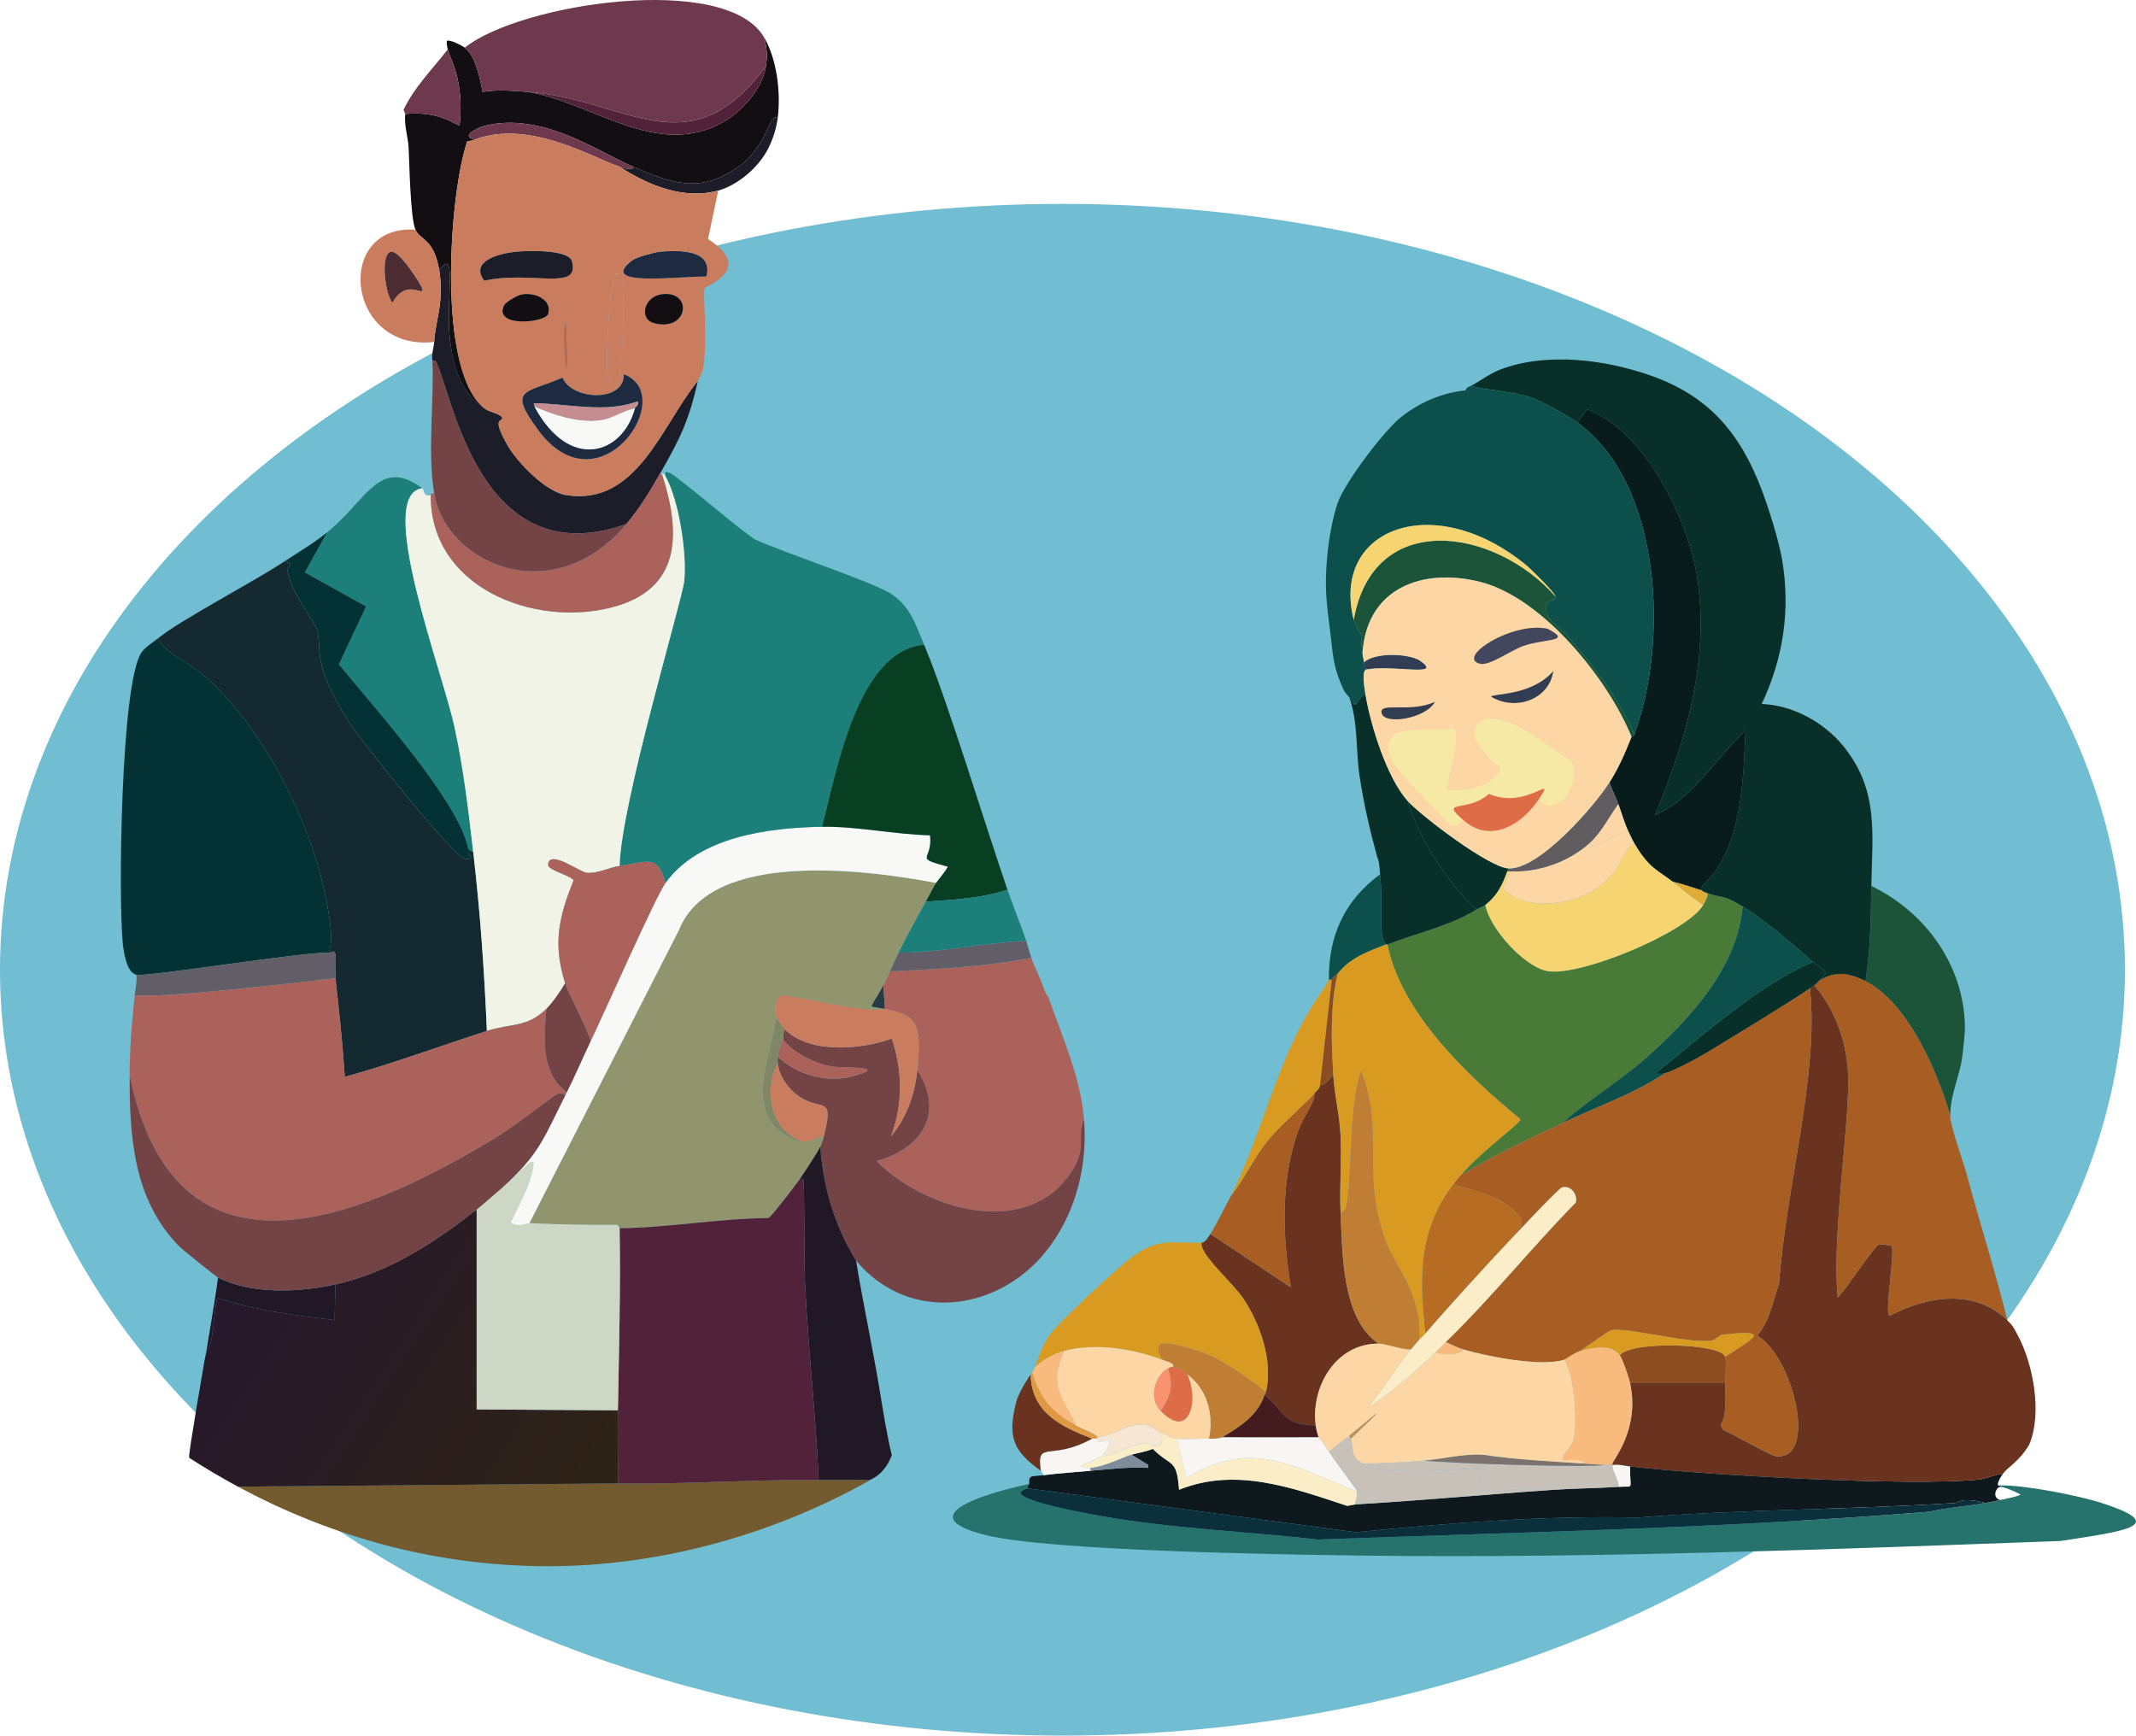 <?xml version="1.0" encoding="UTF-8"?>
<svg id="Layer_1" data-name="Layer 1" xmlns="http://www.w3.org/2000/svg" xmlns:xlink="http://www.w3.org/1999/xlink" viewBox="0 0 861.4 699.98">
  <defs>
    <style>
      .cls-1 {
        fill: #bc8e5e;
      }

      .cls-1, .cls-2, .cls-3, .cls-4, .cls-5, .cls-6, .cls-7, .cls-8, .cls-9, .cls-10, .cls-11, .cls-12, .cls-13, .cls-14, .cls-15, .cls-16, .cls-17, .cls-18, .cls-19, .cls-20, .cls-21, .cls-22, .cls-23, .cls-24, .cls-25, .cls-26, .cls-27, .cls-28, .cls-29, .cls-30, .cls-31, .cls-32, .cls-33, .cls-34, .cls-35, .cls-36, .cls-37, .cls-38, .cls-39, .cls-40, .cls-41, .cls-42, .cls-43, .cls-44, .cls-45, .cls-46, .cls-47, .cls-48, .cls-49, .cls-50, .cls-51, .cls-52, .cls-53, .cls-54, .cls-55, .cls-56, .cls-57, .cls-58, .cls-59 {
        stroke-width: 0px;
      }

      .cls-2 {
        fill: #f8f8f6;
      }

      .cls-3 {
        fill: #735a2f;
      }

      .cls-4 {
        fill: #211826;
      }

      .cls-5 {
        fill: #0d4f4b;
      }

      .cls-6 {
        fill: #ced7c5;
      }

      .cls-7 {
        fill: #303d52;
      }

      .cls-8 {
        fill: #7e8c9c;
      }

      .cls-9 {
        fill: url(#linear-gradient);
      }

      .cls-10 {
        fill: #ca7c5e;
      }

      .cls-11 {
        fill: #6e394d;
      }

      .cls-12 {
        fill: #0e181d;
      }

      .cls-13 {
        fill: #de6c47;
      }

      .cls-14 {
        fill: #043234;
      }

      .cls-15 {
        fill: #283b43;
      }

      .cls-16 {
        fill: #120e11;
      }

      .cls-17 {
        fill: #c8c1ba;
      }

      .cls-18 {
        fill: #1d2a3f;
      }

      .cls-19 {
        fill: #26726c;
      }

      .cls-20 {
        fill: #f6d472;
      }

      .cls-21 {
        fill: #1d7f7a;
      }

      .cls-22 {
        fill: #734346;
      }

      .cls-23 {
        fill: #152931;
      }

      .cls-24 {
        fill: #ddad38;
      }

      .cls-25 {
        fill: #90956d;
      }

      .cls-26 {
        fill: #4c2c33;
      }

      .cls-27 {
        fill: #52223a;
      }

      .cls-28 {
        fill: #c68d90;
      }

      .cls-29 {
        fill: #fcd6a5;
      }

      .cls-30 {
        fill: #f6e7d4;
      }

      .cls-31 {
        fill: #1c1d28;
      }

      .cls-32 {
        fill: #7d726e;
      }

      .cls-33 {
        fill: #615c5f;
      }

      .cls-34 {
        fill: #f9926f;
      }

      .cls-35 {
        fill: #bf7e34;
      }

      .cls-36 {
        fill: #818664;
      }

      .cls-37 {
        fill: #6a331f;
      }

      .cls-38 {
        fill: #f0f3e6;
      }

      .cls-39 {
        fill: #8e4d21;
      }

      .cls-40 {
        fill: #f8f5f2;
      }

      .cls-41 {
        fill: #a85d23;
      }

      .cls-42 {
        fill: #d89a21;
      }

      .cls-43 {
        fill: #e09842;
      }

      .cls-44 {
        fill: #497a38;
      }

      .cls-45 {
        fill: #b76c23;
      }

      .cls-46 {
        fill: #441c20;
      }

      .cls-47 {
        fill: #615e68;
      }

      .cls-48 {
        fill: #ab625b;
      }

      .cls-49 {
        fill: #0b2f3b;
      }

      .cls-50 {
        fill: #b8694c;
      }

      .cls-51 {
        fill: #081d1b;
      }

      .cls-52 {
        fill: #43475d;
      }

      .cls-53 {
        fill: #f6e9a5;
      }

      .cls-54 {
        fill: #71bdd1;
      }

      .cls-55 {
        fill: #faedc7;
      }

      .cls-56 {
        fill: #083e22;
      }

      .cls-57 {
        fill: #1c543a;
      }

      .cls-58 {
        fill: #083028;
      }

      .cls-59 {
        fill: #f9ba7d;
      }
    </style>
    <linearGradient id="linear-gradient" x1="102.27" y1="516.9" x2="233.64" y2="603.09" gradientUnits="userSpaceOnUse">
      <stop offset="0" stop-color="#27182b"/>
      <stop offset="1" stop-color="#2e2317"/>
    </linearGradient>
  </defs>
  <ellipse class="cls-54" cx="428.47" cy="391.11" rx="428.47" ry="308.88"/>
  <g>
    <path class="cls-19" d="m806.55,599.09v.59c1.48-.21,8.35,2.81,8.25,3.24-2.67,1-5.49,1.43-8.25,2.06-1.92.44-3.95.82-5.9,1.18-7.52,1.39-15.24,1.81-22.7,3.54-82,6.69-164.27,8.22-246.47,11.2-28.98-3.25-58.51-4.38-87.27-9.43-10.47-1.84-42.13-7.84-29.78-11.2-.27-.85.45-1.12.59-1.77-14.55,3.07-49.89,12.62-17.39,20.64,25.99,6.41,120.74,7.88,152.72,8.25,93.58,1.1,187.17-2.47,280.67-5.9,24.05-3.77,45.3-6.04,16.51-15.33-9.32-3.01-31.08-7.3-40.98-7.08Z"/>
    <path class="cls-12" d="m456.31,586.7l6.78,4.13v1.18c-7.83-.43-15.52.48-23.29,1.18-5.17.47-14.61,1.14-18.87,1.77-1.28.19-4.62.33-5.01.59-1.4.93-.66,1.89-.88,2.95-.14.65-.86.92-.59,1.77q66.19,8.84,132.37,17.69c37.88-3.75,75.69-6.76,113.8-5.9,42.57-3.43,85.36-3.15,127.95-5.9.64-.04,2.62-2.52,12.09,0,1.94-.36,3.97-.74,5.9-1.18-3.37-1.06-1.59-5.09,0-5.31v-.59c-2.04.64-.05-3.03,1.18-4.72-3.11.27-6.72,2.06-9.73,2.36-27.56,2.74-109.84-1.66-140.63-5.31-.17,9.94,2.03,7.79-4.72,8.25-8.6.59-17.31.59-25.94,1.18-26.74,1.82-53.43,4.33-80.19,5.9l-3.24.59c-22.25-7.33-44.89-15.72-67.81-6.49-.99-12.88-3.03-8.99-10.61-16.51-2.71,1.2-5.73,1.55-8.55,2.36Z"/>
    <path class="cls-49" d="m800.66,606.16c-9.47-2.52-11.44-.04-12.09,0-42.59,2.75-85.38,2.47-127.95,5.9-38.11-.86-75.92,2.14-113.8,5.9q-66.19-8.84-132.37-17.69c-12.35,3.36,19.3,9.36,29.78,11.2,28.75,5.05,58.28,6.18,87.27,9.43,82.19-2.99,164.47-4.52,246.47-11.2,7.46-1.72,15.18-2.15,22.7-3.54Z"/>
    <g>
      <g>
        <path class="cls-55" d="m609.03,500.03c-8.43,8.85-26.47,28.66-34.2,37.74-.9,1.05-1.91,1.83-2.36,2.36-1.15,1.37-2.42,2.77-3.54,4.13-6.06,7.37-11.21,16.21-17.39,23.59,9.95-6.5,18.78-14.3,27.42-22.41,1.38-1.3,2.74-2.78,4.13-4.13,18.43-17.86,34.51-38.01,52.48-56.31.77-3.43-2.13-7.08-5.6-6.19-1.44.37-18.37,18.53-20.93,21.23Z"/>
        <g>
          <path class="cls-55" d="m468.1,577.86c2.77,8.86-6.16,4.06-6.78,4.13-4.99.58-11.56,4.8-16.8,5.31l-8.84,3.83c1.36.97,2.55.94,4.13.88,4.98-.17,13.67-4.5,16.51-5.31,2.82-.81,5.84-1.16,8.55-2.36,7.59,7.52,9.63,3.63,10.61,16.51,22.92-9.24,45.56-.84,67.81,6.49l3.24-.59c.21-2.32,1.05-2.69.59-5.31-25.37-10.03-42.72-21.54-68.69-5.31l-3.83-15.92c-2.99-.4-3.74-1.43-6.49-2.36Z"/>
          <g>
            <path class="cls-40" d="m440.39,580.22c-16.71,9.3-22.56.15-20.64,12.97.09.06,1,1.38,1.18,1.77,4.26-.63,13.7-1.3,18.87-1.77v-1.18c-1.58.05-2.77.09-4.13-.88l8.84-3.83c6.1-9.38,1.25-5.51-1.47-5.9-.48-.07.01-1.19-.88-1.18-.59,0-1.18,0-1.77,0Z"/>
            <path class="cls-8" d="m439.8,592.01v1.18c7.77-.7,15.46-1.61,23.29-1.18v-1.18q-3.39-2.06-6.78-4.13c-2.84.81-11.53,5.14-16.51,5.31Z"/>
            <path class="cls-30" d="m442.75,579.63c-.44.05-.65.08-.59.59.9-.01.41,1.11.88,1.18,2.72.39,7.58-3.48,1.47,5.9,5.24-.5,11.82-4.73,16.8-5.31.62-.07,9.55,4.74,6.78-4.13-.51-.17-4.06-2.71-5.01-2.95-7.95-1.96-12.32,3.78-20.34,4.72Z"/>
          </g>
          <g>
            <path class="cls-17" d="m549.47,590.24c.08.05-.24.98.29,1.18,6.48,2.46,37.12,1.63,46.58.59,2.72,3.17-2.59,6.87,2.95,9.43,2.67,1.24,23.23-3.42,27.42-.59,8.63-.59,17.34-.59,25.94-1.18.36-3.01-2.51-6.11-2.36-8.84.01-.19-.04-.41,0-.59-1.09.88-1.94.43-2.95.59-6.88,1.11-60.53-.49-73.11-1.77-8.23.73-16.5,1.16-24.76,1.18Z"/>
            <path class="cls-40" d="m650.3,590.83c-.16,2.74,2.72,5.83,2.36,8.84,6.75-.47,4.55,1.69,4.72-8.25-2.34-.28-4.63-1.01-7.08-.59Z"/>
            <path class="cls-17" d="m535.91,585.52c1.71,2.87,11.01,14.81,11.2,15.92.46,2.62-.38,2.99-.59,5.31,26.76-1.57,53.45-4.08,80.19-5.9-4.19-2.83-24.75,1.82-27.42.59-5.54-2.57-.23-6.26-2.95-9.43-9.46,1.04-40.1,1.87-46.58-.59-.53-.2-.21-1.13-.29-1.18-5.26-3.07-3.04-5.35-4.72-10.02-.18-.51-.55-.7-.59-1.18-2.65,2.21-5.68,4.15-8.25,6.49Z"/>
            <path class="cls-32" d="m574.24,589.06c12.59,1.28,66.24,2.88,73.11,1.77-2.95-.15-5.9-.39-8.84-.59-13.48-.91-27.01-1.51-40.39-3.54-8.09-.44-15.9,1.65-23.88,2.36Z"/>
          </g>
          <path class="cls-40" d="m492.87,579.63c-.27,0-.76.63-5.31.59-3.87-.03-10.23.37-12.97,0l3.83,15.92c25.97-16.24,43.32-4.72,68.69,5.31-.19-1.11-9.49-13.05-11.2-15.92-2.89-4.85-4-5.56-4.13-5.9-12.97-.03-25.94.04-38.92,0Z"/>
        </g>
      </g>
      <g>
        <path class="cls-37" d="m729.9,398.61c3.82,34.41-9.96,81.71-12.38,118.81-2.51,7.19-3.76,15.25-8.84,21.23,14.82,8.93,24.53,50.82,7.37,48.64-2.01-.25-17.13-8.93-21.23-10.61l-.88-2.06c2.57-4.02,1.83-11.41,1.77-16.8h-38.33c4,18.5-6.75,30.75-7.08,32.43-.04.18.01.4,0,.59,2.45-.42,4.73.31,7.08.59,30.78,3.65,113.07,8.05,140.63,5.31,3.01-.3,6.62-2.09,9.73-2.36,1.94-2.68,6.66-4.98,10.61-11.79,5.3-12.39,1.65-32.54-4.72-44.22-1.5-2.75-1.72-3.56-4.13-5.9-13.38-12.96-32.48-9.66-47.47-1.77-2.3-.84,2.64-27.46.59-28.3-.22-.09-4.49-.64-4.72-.59-1.88.42-13.95,18.94-16.8,21.52-2.51-26.32,5.37-72.9,4.13-91.39-.85-12.57-5.26-24.91-13.56-34.49-.08.07-.23-.04-1.77,1.18Z"/>
        <path class="cls-41" d="m733.44,395.66c-.6.64-1.1,1.2-1.77,1.77,8.3,9.58,12.72,21.92,13.56,34.49,1.24,18.49-6.64,65.07-4.13,91.39,2.85-2.58,14.92-21.1,16.8-21.52.23-.05,4.5.5,4.72.59,2.06.84-2.89,27.46-.59,28.3,14.98-7.89,34.08-11.19,47.47,1.77-4.69-19.25-10.79-38.05-15.92-57.19-2.16-8.06-5.4-15.95-7.08-24.17v-1.18c-5.06-17.51-17-45.55-34.2-54.25-6.67-3.37-12.51-4.3-18.87,0Z"/>
        <path class="cls-57" d="m752.31,395.66c17.2,8.7,29.14,36.74,34.2,54.25-.17-7.67,3.68-15.83,4.72-23,.44-3.03,1.23-10.37,1.18-12.97-.42-24.08-15.26-45.28-36.56-56.02-.4-.2-.74-.5-1.18-.59-.21,12.79-.32,25.7-2.36,38.33Z"/>
        <g>
          <path class="cls-44" d="m688.63,360.28c.03,1.63-.96,3.37-1.77,4.72-6.69,11.2-50.9,29.53-63.39,26.53-9.15-2.19-22.59-16.91-24.47-26.53-.22.17-3,1.44-3.54,1.77-11.02,6.82-24.01,9.47-35.97,14.15,5.79,27.92,32.25,52.88,53.66,70.46.24,1.64-14.99,12.11-24.17,22.7,13.18-8.19,27.27-14.56,41.27-21.23,10.19-9.24,22.74-16.61,33.31-25.94,17.74-15.66,37.23-36.81,39.21-61.32-8.62-5.1-7.19-3.04-14.15-5.31Z"/>
          <g>
            <path class="cls-5" d="m630.25,452.86c13.77-6.56,28.5-11.63,41.27-20.05-2.01.3-2.73,1-3.54-.29,18.39-14.68,41.94-35.81,63.09-44.52-6.51-6.12-21.05-18.11-28.3-22.41-1.98,24.52-21.47,45.66-39.21,61.32-10.57,9.33-23.13,16.7-33.31,25.94Z"/>
            <path class="cls-58" d="m671.53,432.81c2.12-.31,10.09-4.5,12.68-5.9,5.26-2.83,42.35-25.66,45.7-28.3,1.54-1.21,1.69-1.11,1.77-1.18.67-.57,1.17-1.13,1.77-1.77.52-.56,2.95-3,2.95-3.24-2.34-2.96-5.06-4.19-5.31-4.42-21.15,8.71-44.7,29.84-63.09,44.52.81,1.29,1.53.59,3.54.29Z"/>
          </g>
        </g>
        <path class="cls-41" d="m671.53,432.81c-12.77,8.42-27.51,13.49-41.27,20.05-14,6.67-28.1,13.04-41.27,21.23-1,1.15-2.02,2.32-2.95,3.54,6.69,2.01,15.84,4.12,21.52,8.25,9.73,7.09,6.09,7.94,1.47,14.15,2.57-2.69,19.49-20.86,20.93-21.23,3.48-.89,6.37,2.76,5.6,6.19-17.97,18.3-34.04,38.45-52.48,56.31,2.25.91,4.77,2.28,7.08,2.95,9.91,2.88,31.3,7.09,40.68,4.13.43-.14,4.47-2.99,6.49-3.54,1.9-1.42,11.39-8.03,12.09-8.25,5.37-1.74,30.04,5.27,40.68,4.13,1.07-.01,3.89-2.33,4.13-2.36,20.74-2.47,13.22,1.3,1.47,8.84.69,2.39-.03,7.8,0,10.61.06,5.4.8,12.78-1.77,16.8l.88,2.06c4.1,1.69,19.22,10.36,21.23,10.61,17.16,2.17,7.45-39.71-7.37-48.64,5.08-5.97,6.33-14.03,8.84-21.23,2.42-37.1,16.2-84.4,12.38-118.81-3.35,2.64-40.44,25.47-45.7,28.3-2.59,1.39-10.56,5.59-12.68,5.9Z"/>
        <path class="cls-39" d="m653.25,546.61c1.05,1.37,3.63,8.89,4.13,11.2h38.33c-.03-2.81.69-8.23,0-10.61-1.57-5.45-38.1-6.49-42.45-.59Z"/>
        <path class="cls-42" d="m535.91,395.07l-2.36,4.13c-18.03,24.95-23.54,56.02-37.15,83.14,5.57-7.03,9.1-15.04,14.74-22.11,4.79-6.01,16.6-16.23,18.87-19.16.64-.83,2.48-2.09,2.36-3.54q2.36-21.23,4.72-42.45h-1.18Z"/>
        <path class="cls-37" d="m532.37,437.53c.12,1.45-1.71,2.7-2.36,3.54.76,2.61-4.52,9.53-6.49,15.04-7.18,20.07-6.35,42.37-2.95,63.09q-16.21-10.76-32.43-21.52c-.85,1.2-1.86,3.29-3.54,3.54-1.26,4.22,12.22,15.87,16.51,22.11,7.03,10.24,12.35,25.65,9.43,38.03-.12.51-.42.66-.59,1.18,8.89,7.66,6.91,11.8,20.64,12.38-2.04-15.66,8.14-33.1,25.35-33.02-14.83-9.87-14.6-36.56-15.33-53.07-.45-10.28.47-20.68,0-30.96-.37-8.1-2.49-16.37-2.95-24.47-1.57,1.56-2.89,4.39-5.31,4.13Z"/>
        <path class="cls-41" d="m496.41,482.34c-1.42,2.82-7.42,14.16-8.25,15.33q16.21,10.76,32.43,21.52c-3.4-20.72-4.23-43.02,2.95-63.09,1.97-5.51,7.25-12.43,6.49-15.04-2.27,2.94-14.07,13.16-18.87,19.16-5.64,7.07-9.17,15.08-14.74,22.11Z"/>
        <g>
          <g>
            <path class="cls-58" d="m593.11,155.68c8.09,1.97,16.5,2.02,24.47,4.72,4.1,1.39,14.82,7.29,18.57,10.02l3.83-5.31c23.41,8.52,40.98,44.68,44.52,68.1,4.97,32.9-4.53,65.43-17.1,95.52,15.69-6.91,24.59-23.06,36.56-34.2-.9,18.29-1.2,39.28-11.2,55.43-2.84,4.58-8.19,7.97-6.49,9.14.13.04.02.42,2.36,1.18,6.96,2.26,5.53.2,14.15,5.31,7.25,4.29,21.8,16.29,28.3,22.41.25.24,2.96,1.46,5.31,4.42,0,.24-2.43,2.69-2.95,3.24,6.36-4.3,12.2-3.37,18.87,0,2.04-12.63,2.15-25.54,2.36-38.33.35-21.09,3.13-38.56-11.2-56.31-7.82-9.68-20.55-16.68-33.02-17.1,8.73-18.41,11.64-38.01,8.25-58.08-1.32-7.8-5.36-20.69-8.25-28.3-8.58-22.62-21.09-37.69-44.52-45.99-18.67-6.61-42.6-9.66-61.32-2.36-3.76,1.47-9.86,5.81-11.5,6.49Z"/>
            <path class="cls-51" d="m636.15,170.42c34.44,25.11,36.6,89.11,23,125.59-.43,1.15-1.15,1.1-1.18,1.18-2.59,6.49-5.08,12.36-8.84,18.28.9,3.05,2.45,5.88,3.54,8.84,1.4,3.79,2.34,7.52,4.13,11.2.76,1.56,1.48,3.23,2.36,4.72,5.88,10.02,9.26,10.6,15.33,15.33,4.01.89,7.86,2.34,11.79,3.54-1.7-1.17,3.65-4.56,6.49-9.14,10-16.15,10.3-37.13,11.2-55.43-11.96,11.14-20.86,27.28-36.56,34.2,12.57-30.09,22.07-62.63,17.1-95.52-3.54-23.42-21.11-59.58-44.52-68.1l-3.83,5.31Z"/>
          </g>
          <path class="cls-5" d="m535.91,395.07h1.18c.46-1.3,2.26-2.23,2.36-2.36,5.14-6.55,12.19-8.91,19.46-11.79-3.29-2.9-1.06-16.03-2.36-28.3-14.38,10.61-20.77,24.71-20.64,42.45Z"/>
          <g>
            <path class="cls-5" d="m539.45,202.85c-2.01,5.68-3.53,14.59-4.13,20.64-1.28,13.1-.42,19.34,1.18,31.84.97,7.62,1.01,12.7,4.13,20.05,1.34,3.17,1.12,3.17,3.54,5.9,1.62,1.82,1.52,3.2,2.65,2.95.28-.06,1.34-3.19,3.83-4.13-1.7-10.28.06-9.47,0-10.02-.02-.18-.3.33-.59-2.95-.09-1.03-.48-2.34-.59-3.54-.24-2.62-.96-4.68,0-7.37-1.13-.38-3.33-5.37-3.54-6.19-9.33-37.22,32.74-52.69,69.87-21.82,1.83,1.52,11.21,10.78,11.5,12.38.39,2.17-2.9.86-3.54,3.24-1.61,6.02,5.13,8.72,8.25,12.38,10.54,12.36,20.51,24.79,27.12,39.8,13.6-36.48,11.45-100.49-23-125.59-3.75-2.73-14.47-8.63-18.57-10.02-7.97-2.7-16.38-2.74-24.47-4.72-1,.42-1.74.61-2.06,1.77-9.55.9-19.15,5.08-26.53,11.2-6.83,5.67-22.14,25.93-25.06,34.2Z"/>
            <path class="cls-58" d="m544.17,281.27c3.58,10.27,2.54,21.24,4.13,31.84,1.64,10.9,4.14,21.8,7.08,32.43,1.03,2.36.92,4.64,1.18,7.08,1.3,12.27-.93,25.4,2.36,28.3.17-.07.42.07.59,0,11.96-4.68,24.95-7.33,35.97-14.15-11.52-10.1-23.51-29.08-27.71-43.63-8.44-9.34-15.04-30.61-17.1-43.04-2.49.94-3.56,4.07-3.83,4.13-1.14.25-1.04-1.13-2.65-2.95Z"/>
            <path class="cls-57" d="m545.93,250.02c.2.82,2.4,5.81,3.54,6.19-.96,2.69-.24,4.75,0,7.37,1.62-26.43,24.19-34.74,47.47-28.89,25.03,6.28,51.56,39.11,61.03,62.5.03-.08.75-.02,1.18-1.18-6.62-15.01-16.58-27.44-27.12-39.8-3.12-3.66-9.87-6.36-8.25-12.38.64-2.38,3.92-1.08,3.54-3.24-24.71-27.98-73.6-35.24-81.37,9.43Z"/>
            <path class="cls-20" d="m545.93,250.02c7.77-44.67,56.66-37.41,81.37-9.43-.29-1.6-9.67-10.86-11.5-12.38-37.13-30.87-79.2-15.41-69.87,21.82Z"/>
            <path class="cls-58" d="m595.46,366.77c.53-.33,3.32-1.6,3.54-1.77,4.83-3.82,6.83-8,8.84-13.56.19-.51.55-.7.59-1.18-7.87-.25-35.51-21.4-40.68-27.12,4.2,14.55,16.19,33.53,27.71,43.63Z"/>
          </g>
        </g>
        <path class="cls-45" d="m574.83,537.76c7.73-9.08,25.77-28.88,34.2-37.74,4.61-6.21,8.26-7.06-1.47-14.15-5.68-4.14-14.83-6.24-21.52-8.25-14.12,18.6-13.82,37.79-11.2,60.14Z"/>
        <path class="cls-42" d="m637.33,544.84c5.19-1.42,12.33-2.9,15.92,1.77,4.36-5.9,40.89-4.86,42.45.59,11.74-7.54,19.27-11.31-1.47-8.84-.24.03-3.06,2.35-4.13,2.36-10.65,1.14-35.31-5.87-40.68-4.13-.7.23-10.18,6.83-12.09,8.25Z"/>
        <path class="cls-39" d="m537.09,395.07q-2.36,21.23-4.72,42.45c2.42.26,3.73-2.57,5.31-4.13-.77-13.68-1.31-27.23,1.77-40.68-.1.13-1.9,1.06-2.36,2.36Z"/>
        <g>
          <g>
            <path class="cls-24" d="m674.47,355.57c4.1,3.19,7.94,6.68,12.38,9.43.81-1.35,1.8-3.09,1.77-4.72-2.33-.76-2.23-1.14-2.36-1.18-3.93-1.19-7.78-2.64-11.79-3.54Z"/>
            <path class="cls-20" d="m609.03,351.44h-1.18c-2.01,5.56-4.01,9.74-8.84,13.56,1.88,9.63,15.32,24.34,24.47,26.53,12.48,2.99,56.7-15.33,63.39-26.53-4.44-2.76-8.28-6.24-12.38-9.43-6.07-4.73-9.45-5.31-15.33-15.33-3.96.77-5.13,10.55-13.86,17.1-10.2,7.66-30.04,10.78-39.21.88l2.95-6.78Z"/>
          </g>
          <path class="cls-33" d="m608.44,350.26c-.04.48-.4.67-.59,1.18h1.18c11.21.59,23.35-3.69,31.84-11.2,5-4.42,7.92-10.65,11.79-15.92-1.09-2.96-2.63-5.8-3.54-8.84-6.34,9.97-28.38,35.18-40.68,34.79Z"/>
          <g>
            <path class="cls-7" d="m550.06,267.12c.29,3.28.57,2.77.59,2.95,11.3-2.13,31.71,3.23,22.11-3.54-4.19-2.96-18.24-3.61-22.7.59Z"/>
            <path class="cls-29" d="m640.87,340.24c-8.49,7.51-20.63,11.79-31.84,11.2l-2.95,6.78c9.17,9.9,29.01,6.77,39.21-.88,8.73-6.55,9.89-16.33,13.86-17.1-.87-1.49-1.6-3.16-2.36-4.72-4.25-.65-14.07,7.97-15.92,4.72Z"/>
            <path class="cls-29" d="m640.87,340.24c1.85,3.25,11.67-5.36,15.92-4.72-1.78-3.68-2.73-7.42-4.13-11.2-3.87,5.27-6.79,11.5-11.79,15.92Z"/>
            <g>
              <path class="cls-29" d="m549.47,263.58c.11,1.19.5,2.51.59,3.54,4.46-4.2,18.51-3.55,22.7-.59,9.59,6.77-10.81,1.4-22.11,3.54.06.55-1.7-.26,0,10.02,2.06,12.43,8.66,33.71,17.1,43.04,5.17,5.72,32.82,26.88,40.68,27.12,12.3.39,34.34-24.82,40.68-34.79,3.76-5.92,6.25-11.79,8.84-18.28-9.47-23.39-36-56.22-61.03-62.5-23.28-5.85-45.84,2.46-47.47,28.89Z"/>
              <g>
                <path class="cls-53" d="m603.13,308.4c.06.08.96-.32,1.77.88v1.77c-4.94,6.7-13.31,8.14-21.23,7.37-.92-.88,5.79-21.22,2.65-24.76-9.21,2.62-32.07-4.62-25.06,13.27.78,2,22.71,25.88,24.47,26.24,1.36.28,3.44-1.43,4.42-2.36-10.02-8.68,1.49-2.78,10.32-10.61,15.23,6.57,27.23-8.79,20.34,1.77,2.53,5.02,7.7,2.75,10.61-.59,2.61-2.99,4.56-9.59,2.95-13.27-.84-1.93-19.84-14.29-23-15.63-4.17-1.77-12.92-4.98-15.92.29-3.22,5.66,4.61,12.02,7.67,15.63Z"/>
                <path class="cls-29" d="m611.38,292.48c3.15,1.34,22.15,13.7,23,15.63,1.61,3.67-.34,10.27-2.95,13.27,1.44,1.57-.66,10.76,5.01,8.84.94-.32,11.78-14.69,12.09-15.63,1.65-5.11.35-13.92-2.95-18.28-5.69-7.53-30.16-12.23-32.72-10.91-1.49.77-.29,5.66-1.47,7.08Z"/>
                <path class="cls-13" d="m590.16,330.8c11.2,9.71,23.83,1.63,30.66-8.84,6.89-10.55-5.11,4.8-20.34-1.77-8.83,7.83-20.34,1.93-10.32,10.61Z"/>
                <path class="cls-52" d="m624.06,253.56c-14.4-2.97-37.21,11.79-27.12,14.15,3.76.88,12.14-5.28,17.1-7.08,9.15-3.32,20.53-1.57,10.02-7.08Z"/>
                <path class="cls-7" d="m626.42,270.66c-8.87,10.18-24.76,8.97-25.06,10.32,9.56,5.82,23.29,1.4,25.06-10.32Z"/>
                <path class="cls-7" d="m578.66,283.04c-9.8,4.61-22.37-.04-21.52,4.42.99,5.18,18.06,2.31,21.52-4.42Z"/>
                <path class="cls-29" d="m603.13,308.4c-2.97,7.57-12.73,7.96-19.46,10.02,7.91.77,16.29-.67,21.23-7.37v-1.77c-.81-1.2-1.7-.81-1.77-.88Z"/>
              </g>
            </g>
          </g>
        </g>
        <g>
          <path class="cls-42" d="m558.91,380.92c-7.27,2.88-14.32,5.24-19.46,11.79-3.08,13.45-2.54,27-1.77,40.68.46,8.1,2.58,16.37,2.95,24.47.47,10.28-.45,20.68,0,30.96,1.35.38,2.2-1.86,2.36-2.65,2.23-11.3.85-39.72,5.9-54.25,9.94,25.15-.61,42.03,10.61,70.17,3.94,9.88,13.51,19.1,12.97,38.03.44-.53,1.46-1.31,2.36-2.36-2.62-22.35-2.92-41.54,11.2-60.14.93-1.22,1.95-2.38,2.95-3.54,9.19-10.59,24.41-21.06,24.17-22.7-21.41-17.58-47.87-42.55-53.66-70.46-.17.07-.42-.07-.59,0Z"/>
          <path class="cls-35" d="m540.63,488.82c.73,16.51.5,43.2,15.33,53.07,2.78.01,9.47,2.52,12.97,2.36,1.12-1.36,2.39-2.76,3.54-4.13.54-18.94-9.03-28.15-12.97-38.03-11.23-28.13-.67-45.02-10.61-70.17-5.05,14.53-3.67,42.95-5.9,54.25-.16.79-1.01,3.03-2.36,2.65Z"/>
        </g>
        <path class="cls-46" d="m492.87,579.63c12.97.04,25.94-.03,38.92,0-.51-1.3-1-3.34-1.18-4.72-13.73-.58-11.74-4.72-20.64-12.38-2.61,8.18-10.09,13-17.1,17.1Z"/>
        <g>
          <path class="cls-59" d="m637.33,544.84c-2.02.55-6.06,3.4-6.49,3.54,4.13,5.82,5.59,26.96,3.54,32.72-1.19,3.34-4.45,5.26-4.13,7.67.28.45,8.8-.78,8.25,1.47,2.95.2,5.89.44,8.84.59,1.01-.16,1.86.3,2.95-.59.32-1.68,11.07-13.93,7.08-32.43-.5-2.31-3.07-9.83-4.13-11.2-3.59-4.67-10.73-3.19-15.92-1.77Z"/>
          <path class="cls-29" d="m530.6,574.91c.18,1.38.67,3.42,1.18,4.72.13.33,1.24,1.04,4.13,5.9,2.57-2.34,5.6-4.28,8.25-6.49,14.51-12.08,14.36-11.91.59,1.18,1.68,4.68-.54,6.95,4.72,10.02,8.27-.02,16.53-.45,24.76-1.18,7.98-.71,15.79-2.8,23.88-2.36,13.38,2.03,26.91,2.63,40.39,3.54.55-2.25-7.98-1.02-8.25-1.47-.33-2.41,2.94-4.32,4.13-7.67,2.05-5.76.59-26.9-3.54-32.72-9.39,2.96-30.77-1.25-40.68-4.13-2.12,2.52-8.11,2.18-11.2,1.18-8.64,8.11-17.47,15.91-27.42,22.41,6.19-7.38,11.34-16.21,17.39-23.59-3.5.17-10.19-2.35-12.97-2.36-17.22-.08-27.39,17.36-25.35,33.02Z"/>
          <path class="cls-59" d="m578.95,545.43c3.09,1,9.09,1.34,11.2-1.18-2.3-.67-4.82-2.04-7.08-2.95-1.39,1.34-2.75,2.83-4.13,4.13Z"/>
          <path class="cls-1" d="m544.17,579.04c.04.48.4.67.59,1.18,13.77-13.09,13.92-13.26-.59-1.18Z"/>
        </g>
        <g>
          <path class="cls-37" d="m419.75,593.19c-1.92-12.82,3.92-3.68,20.64-12.97-12.66-4.93-24.48-10.59-24.76-25.94-.27.59-4.66,6.57-5.9,11.5-3.52,14.01-.96,19.52,10.02,27.42Z"/>
          <g>
            <path class="cls-42" d="m456.31,507.1c-3.54,2.55-29.87,26.24-33.61,32.14-3.17,4.97-4.98,11.44-5.31,12.09,3.4-3.07,7.33-5.29,11.79-6.49,12.47-3.34,27.52-.94,39.51,3.54-4.46-8.39.58-7.61,12.68-4.13,10.85,3.12,20.32,10.42,29.19,17.1,2.91-12.38-2.4-27.8-9.43-38.03-4.29-6.25-17.77-17.89-16.51-22.11-13.24.26-17.15-2.14-28.3,5.9Z"/>
            <path class="cls-35" d="m468.69,548.38c2.35.88,5.51,1.67,4.13,2.95,3.35-.06,3.53,1.27,5.9,2.95,8.11,5.77,10.89,16.38,8.84,25.94,4.55.04,5.04-.59,5.31-.59,7.01-4.1,14.49-8.92,17.1-17.1.17-.52.47-.67.59-1.18-8.87-6.68-18.34-13.98-29.19-17.1-12.1-3.48-17.14-4.26-12.68,4.13Z"/>
          </g>
          <g>
            <path class="cls-59" d="m417.39,551.33c-.41.82-.78,1.51-1.18,2.36,3.51,10.76,7.94,15.96,17.69,21.23-5.62-12.25-11.2-15.71-4.72-30.07-4.46,1.19-8.39,3.42-11.79,6.49Z"/>
            <path class="cls-43" d="m415.63,554.27c.29,15.36,12.1,21.02,24.76,25.94.59,0,1.18,0,1.77,0-.06-.51.15-.54.59-.59-1.33-1.67-5.37-2.84-8.84-4.72-9.74-5.27-14.18-10.46-17.69-21.23-.02.04-.21-.24-.59.59Z"/>
            <path class="cls-29" d="m429.19,544.84c-6.48,14.36-.9,17.82,4.72,30.07,3.47,1.88,7.52,3.05,8.84,4.72,8.02-.94,12.4-6.68,20.34-4.72.95.23,4.51,2.78,5.01,2.95,2.74.93,3.49,1.95,6.49,2.36,2.74.37,9.1-.03,12.97,0,2.05-9.57-.73-20.18-8.84-25.94,4.83,9.33,1.47,27.17-10.61,14.74-5.89-6.06-1.02-15.53,2.95-17.1.69-.27.73-.57,1.77-.59,1.38-1.28-1.78-2.07-4.13-2.95-11.98-4.48-27.03-6.88-39.51-3.54Z"/>
            <g>
              <path class="cls-13" d="m472.82,551.33c-1.04.02-1.08.32-1.77.59,2.18,7.35,1.12,10.83-2.95,17.1,12.08,12.43,15.44-5.41,10.61-14.74-2.36-1.68-2.54-3.01-5.9-2.95Z"/>
              <path class="cls-34" d="m468.1,569.01c4.07-6.26,5.13-9.75,2.95-17.1-3.97,1.57-8.84,11.04-2.95,17.1Z"/>
            </g>
          </g>
        </g>
      </g>
    </g>
  </g>
  <g>
    <path class="cls-3" d="m330.14,596.91c-26.92-.25-54.01,1.78-80.96,1.37-77.75.66-80.19.69-153.2,1.31,38.3,20.63,80.6,32.08,125.07,32.08s90.34-12.44,129.9-34.75c-.07,0-.15-.01-.23-.01-5.25-.19-14.2.06-20.58,0Z"/>
    <path class="cls-15" d="m356.21,406.86c.22.05.47-.05.69,0l-.69-9.61c-1.32,2.87-3.48,5.66-4.8,8.58.32.45,3.87.79,4.8,1.03Z"/>
    <path class="cls-48" d="m356.21,397.26l.69,9.61c11.24,2.76,15.29,3.58,13.04,24.7,10.85,16.9,2.54,31.36-16.47,36.71,18.52,18.81,58.14,31.11,76.84,6.86,9.1-11.81,3.51-16.63,6.86-23.67-1.35-16.84-8.91-33.56-14.41-49.4-.08-.22-.74-.31-2.06-4.12-1.39-3.99-3.44-7.73-4.8-11.66-18.69,3.66-37.93,4.54-56.95,5.49-.91,1.89-1.81,3.46-2.74,5.49Z"/>
    <path class="cls-22" d="m430.3,475.13c-18.7,24.25-58.32,11.95-76.84-6.86,19.01-5.35,27.31-19.81,16.47-36.71-1.06,9.9-4.18,19.07-10.63,26.76,4.89-12.74,4.68-26.65.34-39.45-12.49,4.49-33.03,6.31-43.22-3.77-.64,1.23-.35,2.94-.69,4.12,4.51,5.69,13.3,9.94,20.24,10.98,3.7.55,24.44-.29,6.86,4.12-9.67,2.43-22.04-1.11-29.16-8.23-.04.89-.08,1.86,0,2.74.42,4.54,3.68,9.55,7.2,12.35,10.12,8.06,15.89-.75,11.32,17.15-.48,1.86-.63,2.34-1.37,4.12,1.08,16.32,5.77,32.05,14.41,45.97,21.81,26.07,59.01,20.4,78.21-5.83,10.76-14.69,15.17-33.13,13.72-51.11-3.35,7.04,2.24,11.86-6.86,23.67Z"/>
    <path class="cls-10" d="m356.21,406.86c-5.88,2.04-38.83-6.05-40.82-5.49-3.08.86-3.15,6.46-2.4,8.92.09.28,2.85,4.23,3.43,4.8,10.19,10.08,30.74,8.27,43.22,3.77,4.34,12.8,4.54,26.71-.34,39.45,6.45-7.68,9.58-16.86,10.63-26.76,2.26-21.12-1.8-21.93-13.04-24.7-.22-.05-.47.05-.69,0Z"/>
    <path class="cls-10" d="m323.27,460.38c4.78.18,5.2-1.55,8.92-2.06,4.57-17.9-1.2-9.09-11.32-17.15-3.52-2.8-6.79-7.81-7.2-12.35-6.04,10.72-2.97,26.95,9.61,31.56Z"/>
    <path class="cls-48" d="m342.83,434.31c17.57-4.41-3.17-3.57-6.86-4.12-6.94-1.04-15.73-5.29-20.24-10.98-.68,2.37-1.94,4.2-2.06,6.86,7.11,7.12,19.49,10.66,29.16,8.23Z"/>
    <path class="cls-25" d="m273.88,374.96q-30.19,59.18-60.38,118.35c11.85.6,23.48.77,35.33.69.49,0,.94,1.37,1.03,1.37,19.97-.26,40.02-3.94,60.03-4.12,1.14-.39,11.17-13.6,12.69-15.78,1.76-2.52,7.42-11.09,8.23-13.04.74-1.77.9-2.25,1.37-4.12-3.72.5-4.14,2.24-8.92,2.06-5.65-.22-11.85-7.08-12.35-7.89-7.73-12.48.55-29.09,2.06-42.19-.75-2.46-.68-8.06,2.4-8.92,1.99-.56,34.94,7.53,40.82,5.49-.93-.24-4.49-.58-4.8-1.03,1.33-2.91,3.48-5.71,4.8-8.58.94-2.03,1.84-3.6,2.74-5.49,1.19-2.47,2.19-5.06,3.43-7.55,3.5-7.05,7.1-13.73,10.98-20.58,1.39-2.46,2.67-5.13,4.12-7.55-28.22-5.34-90.53-13.55-103.6,18.87Z"/>
    <path class="cls-2" d="m213.5,476.5c-.88,2.99-5.66,12.55-7.55,16.47,2.33,2.45,7.17.32,7.55.34q30.19-59.18,60.38-118.35c13.07-32.42,75.38-24.21,103.6-18.87.21-.35,3.12-3.66,4.8-6.52-14.32-4.01-6.06-2.1-7.2-12.69-14.37-.33-29.21-3.66-43.57-3.43-21.61.34-49.65,3.95-63.12,22.64-3.95,5.49-24.05,50.96-30.19,63.81-3.27,6.83-6.2,13.8-9.61,20.58-.23.46-.45.91-.69,1.37-8.59,16.99-10.35,23.79-26.07,37.73,11.84-9.87,15.89-17.37,11.66-3.09Z"/>
    <path class="cls-36" d="m310.93,452.49c.5.81,6.7,7.67,12.35,7.89-12.57-4.61-15.65-20.84-9.61-31.56-.08-.88-.04-1.86,0-2.74.12-2.66,1.37-4.49,2.06-6.86.34-1.18.04-2.89.69-4.12-.58-.57-3.34-4.52-3.43-4.8-1.51,13.11-9.79,29.72-2.06,42.19Z"/>
    <path class="cls-21" d="m275.93,234.31c-.78,7.69-25.53,89.73-26.07,114.92,11.48-1.68,15.28-4.79,18.52,6.86,13.47-18.69,41.51-22.3,63.12-22.64,5.68-21.75,14.24-71.17,41.17-73.41-3.38-8.05-5.55-15.52-13.38-20.58-7.36-4.76-43-16.45-54.89-21.95-6.61-4.15-31.23-25.57-34.3-26.76-1.79-.7-1.85-.92-1.72,1.37,5.46,9.72,8.67,31.13,7.55,42.19Z"/>
    <path class="cls-56" d="m331.51,333.45c14.35-.23,29.19,3.1,43.57,3.43,1.15,10.6-7.12,8.68,7.2,12.69-1.69,2.86-4.59,6.17-4.8,6.52-1.45,2.42-2.72,5.09-4.12,7.55,10.92-.73,22.53-1.32,32.93-4.8-9.2-26.65-24.17-76.35-33.62-98.8-26.93,2.24-35.48,51.66-41.17,73.41Z"/>
    <path class="cls-21" d="m362.38,384.22c16.61.05,34.25-3.92,51.46-4.8-2.38-6.89-5.18-13.72-7.55-20.58-10.41,3.48-22.01,4.08-32.93,4.8-3.88,6.85-7.47,13.54-10.98,20.58Z"/>
    <path class="cls-47" d="m358.95,391.77c19.02-.95,38.26-1.83,56.95-5.49-.77-2.23-1.29-4.63-2.06-6.86-17.21.89-34.84,4.85-51.46,4.8-1.24,2.49-2.24,5.07-3.43,7.55Z"/>
    <path class="cls-23" d="m81.43,271.7c22.61,19.26,41.37,54.71,48.37,83.36,1.76,7.22,5.46,23.47,2.74,29.16,1.61.02,1.6-1.29,2.74.34.36,2.78-.13,8.81,0,9.95,1.5,13.27,2.89,26.46,3.77,39.79,19.36-5.35,38.2-12.35,57.29-18.52-1.01-24.08-2.71-48.1-5.49-72.04l-2.06-1.37c.18,1.01-.42,1.83,1.37,3.09-.74.95-1.18,1.17-2.4,1.03-4.75-.53-42.48-48.09-47-55.23-15.6-24.64-10.54-28.73-13.04-37.73-4.03-7.34-9.83-14.39-11.66-22.64-.78-3.49,3.63-2.94-1.37-4.46-14.17,9.29-41.22,23.2-50.77,30.87-.22,4.22,13.14,10.69,17.5,14.41Z"/>
    <path class="cls-14" d="m132.54,384.22c2.71-5.69-.98-21.93-2.74-29.16-7-28.65-25.76-64.1-48.37-83.36-4.36-3.71-17.71-10.18-17.5-14.41-2.07,1.67-5.41,3.7-6.86,5.83-8.4,12.37-9.38,99.73-7.55,117.32.34,3.24,1.44,11.8,5.49,12.69,4.37.96,65.71-9.07,77.53-8.92Z"/>
    <path class="cls-21" d="m147.64,244.6l-10.98,23.33c13.29,16.48,48.66,55.31,52.14,74.44l2.06,1.37c-1.95-16.82-3.94-33.87-7.55-50.43-5.08-23.35-32.17-93.9-13.04-96.4-17.31-12.74-22.16,4.68-38.42,17.84q-4.46,8.06-8.92,16.12,12.35,6.86,24.7,13.72Z"/>
    <path class="cls-14" d="m116.08,230.88c1.84,8.25,7.64,15.3,11.66,22.64,2.5,9-2.57,13.09,13.04,37.73,4.52,7.14,42.25,54.7,47,55.23,1.22.14,1.66-.08,2.4-1.03-1.8-1.26-1.19-2.08-1.37-3.09-3.48-19.13-38.85-57.96-52.14-74.44l10.98-23.33q-12.35-6.86-24.7-13.72,4.46-8.06,8.92-16.12c-5.27,4.26-11.47,7.94-17.15,11.66,5.01,1.52.6.97,1.37,4.46Z"/>
    <path class="cls-47" d="m135.29,394.51c-.13-1.14.36-7.17,0-9.95-1.15-1.63-1.14-.32-2.74-.34-11.82-.15-73.16,9.88-77.53,8.92.28,2.8-.39,5.48-.69,8.23,10.12,1.45,64.93-4.97,80.96-6.86Z"/>
    <path class="cls-9" d="m249.18,568.78q-28.47-.17-56.95-.34v-80.62c-17.19,13.4-35.41,25.42-56.95,30.19q-.17,7.2-.34,14.41c-16.01-1.97-31.94-3.9-47.34-8.92-1.74,7.49-1.43,19.28-4.46,21.95-.19,1.17-.51,2.36-.69,3.43-.88,5.44-6.4,36.81-6.17,38.76.01.11.04.22.06.34,6.42,4.14,12.96,8.01,19.63,11.61,73.01-.62,75.46-.64,153.2-1.31.07-9.83-.17-19.68,0-29.5Z"/>
    <path class="cls-4" d="m134.94,532.42q.17-7.2.34-14.41c-14.46,3.2-33.63,4.1-47.34-2.74-1.35,10.1-3.2,20.13-4.8,30.19,3.03-2.68,2.72-14.46,4.46-21.95,15.4,5.02,31.33,6.95,47.34,8.92Z"/>
    <path class="cls-4" d="m322.59,475.47c.46,0,1.25-.17,1.37.34.56,2.36.29,33.31.69,41.85,1.24,26.4,4.36,52.82,5.49,79.24,6.38.06,15.33-.19,20.58,0,4.43-1.82,7.22-5.58,8.92-9.95-2.02-8.49-3.39-17.12-4.8-25.73-2.89-17.65-6.75-35.17-9.61-52.83-8.64-13.92-13.33-29.65-14.41-45.97-.82,1.94-6.48,10.52-8.23,13.04Z"/>
    <path class="cls-27" d="m323.96,475.81c-.12-.51-.91-.35-1.37-.34-1.52,2.18-11.55,15.39-12.69,15.78-20.01.18-40.06,3.86-60.03,4.12.42,24.49-.25,48.93-.69,73.41-.17,9.83.07,19.67,0,29.5,26.94.41,54.04-1.63,80.96-1.37-1.13-26.43-4.25-52.84-5.49-79.24-.4-8.54-.12-39.49-.69-41.85Z"/>
    <path class="cls-38" d="m183.31,293.31c3.6,16.56,5.59,33.61,7.55,50.43,2.78,23.94,4.48,47.96,5.49,72.04,9.76-3.16,16.1-1.23,24.01-8.92,2.4-2.33,5.79-7.24,7.55-10.29-4.95-15.72-2.7-26.53,3.43-41.51-1.14-1.92-10.33-4.14-10.29-6.17.11-6.64,12.68,2.76,15.44,3.09,4.27.5,9.24-2.14,13.38-2.74.54-25.19,25.29-107.23,26.07-114.92,1.12-11.07-2.09-32.48-7.55-42.19-1.18-2.1-1.3-.68-1.37-.69,7.65,23.79,7.73,46.27-20.24,53.51-31.81,8.24-73.33-8.26-73.07-45.28-3.17.84-2.47-2.04-3.43-2.74-19.13,2.5,7.95,73.05,13.04,96.4Z"/>
    <path class="cls-6" d="m249.86,495.37c-.09,0-.54-1.38-1.03-1.37-11.86.08-23.48-.09-35.33-.69-.38-.02-5.22,2.11-7.55-.34,1.89-3.92,6.66-13.48,7.55-16.47,4.22-14.28.18-6.78-11.66,3.09-2.96,2.46-7.63,6.7-9.61,8.23v80.62q28.47.17,56.95.34c.44-24.48,1.1-48.92.69-73.41Z"/>
    <path class="cls-48" d="m268.39,356.09c-3.24-11.65-7.05-8.54-18.52-6.86-4.13.6-9.11,3.25-13.38,2.74-2.76-.33-15.33-9.73-15.44-3.09-.03,2.03,9.15,4.26,10.29,6.17-6.13,14.98-8.38,25.79-3.43,41.51,1.33,4.22,8.27,16.91,10.29,23.33,6.14-12.85,26.23-58.32,30.19-63.81Z"/>
    <path class="cls-48" d="m197.38,460.38c11.6-6.94,25.88-18.61,27.44-19.21.47-.18,3.13-.28,3.09.69.23-.46.46-.91.69-1.37-10.59-7.7-9.3-21.95-8.23-33.62-7.91,7.69-14.26,5.76-24.01,8.92-19.09,6.18-37.93,13.17-57.29,18.52-.89-13.33-2.27-26.52-3.77-39.79-16.03,1.89-70.84,8.31-80.96,6.86-1.18,10.82-2.03,21.35-2.06,32.25,17.83,87.67,89.78,59.84,145.11,26.76Z"/>
    <path class="cls-22" d="m135.29,518.01c21.54-4.77,39.75-16.79,56.95-30.19,1.97-1.54,6.65-5.77,9.61-8.23,15.72-13.94,17.48-20.74,26.07-37.73.04-.96-2.62-.87-3.09-.69-1.56.6-15.84,12.27-27.44,19.21-55.33,33.08-127.28,60.91-145.11-26.76-.07,24.81,1.55,50.21,19.9,68.95,1.39,1.42,14.87,12.24,15.78,12.69,13.71,6.84,32.88,5.95,47.34,2.74Z"/>
    <path class="cls-22" d="m227.91,396.57c-1.75,3.05-5.15,7.96-7.55,10.29-1.06,11.67-2.35,25.92,8.23,33.62,3.41-6.78,6.34-13.75,9.61-20.58-2.02-6.42-8.96-19.11-10.29-23.33Z"/>
    <path class="cls-31" d="m175.77,145.81c6.54,12.11,17.31,86.76,76.84,65.52,5.35-6.33,9.63-13.42,13.72-20.58,7.91-13.85,11.54-21.24,15.09-37.05-14.5,17.62-24.51,50.61-53.17,45.97-8.17-1.32-19.69-13.17-23.67-20.24-6.7-11.91-1.66-9-2.06-10.98-.24-1.19-5.16-2.48-6.17-3.09-10.85-6.48-14.04-18.5-15.09-30.53-1.24-14.23,3.06-36.03-4.12-25.73,2.05,12.75-1.59,20.29-2.06,28.82-.13,2.39-1.18,4.84-.69,7.55.48,0,1.07-.22,1.37.34Z"/>
    <path class="cls-16" d="m177.14,109.1c7.17-10.3,2.87,11.5,4.12,25.73,1.05,12.03,4.24,24.05,15.09,30.53-20.62-13.17-15.22-87.44-7.89-108.4.94-.02,2.23-.36,3.09-.69-6.25-1.17.83-4.75,3.77-5.49,23.32-5.85,45.78,10.36,60.03,16.47,15.26,6.54,26.32,10.87,41.51.69,12.95-8.69,12.93-22.17,16.81-20.58,1.22-10.08-.32-23.29-5.49-32.25,1.13,4.79,1.38,6.81.69,11.66-1.26,8.9-9.8,18.4-17.5,22.64-26.73,14.74-52.27-8.05-78.56-12.35-6.12-.43-12.05-1.02-18.18,0-1.12-5.43-2.65-14.2-7.2-17.84-1-.8-6.08-3.4-7.2-2.74-.24.94.13,2.54.34,3.43,1.06,4.38,6.67,12.18,4.8,30.53-.53,1.01-7.18-5.96-21.95-4.46-.51,4.61,1.15,9.21,1.37,13.72.34,6.98.7,28.06,2.74,32.93,1.78,4.25,7.52,3.48,9.61,16.47Z"/>
    <path class="cls-31" d="m296.86,67.93c-15.19,10.19-26.25,5.85-41.51-.69.04,1.86-3.74.55-5.49,0,11.66,7.55,25.86,13.41,39.79,9.61,7.83-2.14,16.1-9.25,19.9-16.47,2.11-4.02,3.57-8.54,4.12-13.04-3.88-1.58-3.85,11.9-16.81,20.58Z"/>
    <path class="cls-11" d="m194.63,37.06c6.13-1.02,12.06-.43,18.18,0,39.46,2.77,64.96,31.74,96.05-10.29.69-4.86.45-6.87-.69-11.66-15.23-26.38-98.45-13.77-120.75,4.12,4.55,3.64,6.09,12.41,7.2,17.84Z"/>
    <path class="cls-11" d="m185.37,50.44c1.87-18.35-3.75-26.15-4.8-30.53-6.19,7.99-13.42,15.17-17.84,24.36q.34.86.69,1.72c14.77-1.5,21.42,5.47,21.95,4.46Z"/>
    <path class="cls-27" d="m212.81,37.06c26.29,4.3,51.83,27.08,78.56,12.35,7.7-4.24,16.23-13.74,17.5-22.64-31.09,42.04-56.59,13.06-96.05,10.29Z"/>
    <path class="cls-11" d="m249.86,67.25c1.75.55,5.52,1.86,5.49,0-14.25-6.11-36.72-22.32-60.03-16.47-2.95.74-10.02,4.32-3.77,5.49,22.18-8.37,48.36,7.86,58.32,10.98Z"/>
    <path class="cls-48" d="m246.78,244.95c27.97-7.24,27.89-29.72,20.24-53.51-.53-.03-.76-.11-.69-.69-4.09,7.16-8.37,14.25-13.72,20.58-30.14,35.65-73.06,15.47-77.53-12.35-1.61-.26-1.3.67-1.37.69-.26,37.02,41.25,53.52,73.07,45.28Z"/>
    <path class="cls-22" d="m252.61,211.33c-59.54,21.24-70.3-53.41-76.84-65.52-.3-.56-.89-.34-1.37-.34.68,17.25-2.04,36.54.69,53.51,4.47,27.82,47.39,47.99,77.53,12.35Z"/>
    <path class="cls-10" d="m177.14,109.1c-2.09-12.99-7.82-12.22-9.61-16.47-33.02-2.18-27.99,49.3,7.55,45.28.47-8.53,4.11-16.07,2.06-28.82Zm-18.87,13.04c-2.85-3.21-5.05-19.42-.69-20.58,3.51-.93,12.48,13.78,12.69,14.75.88,4.06-6.2-4.61-12.01,5.83Z"/>
    <path class="cls-26" d="m157.58,101.55c-4.37,1.16-2.17,17.38.69,20.58,5.81-10.45,12.89-1.77,12.01-5.83-.21-.97-9.19-15.68-12.69-14.75Z"/>
    <path class="cls-10" d="m249.86,67.25c-9.95-3.11-36.14-19.35-58.32-10.98-.86.33-2.15.67-3.09.69-7.33,20.96-12.73,95.23,7.89,108.4,1.01.6,5.94,1.9,6.17,3.09.4,1.97-4.64-.93,2.06,10.98,3.98,7.07,15.5,18.92,23.67,20.24,28.66,4.65,38.67-28.34,53.17-45.97.05-.24,1.94-3.75,2.06-4.46,2.16-12.87-.24-31.16.69-32.93.64-1.24,20.35-7.73,1.37-19.9q2.06-9.78,4.12-19.55c-13.94,3.8-28.13-2.06-39.79-9.61Zm-1.03,43.22c3.44-1.24,2.51,16.82,2.4,21.61-.43,18.99-3.32,33.99-6.17,18.52-.79-4.28.36-38.9,3.77-40.14Zm-53.51,2.74c-6.23-8.14,6.61-11.01,12.35-11.66,4.31-.49,21.65-1.11,22.98,3.77,3.39,12.43-15.99,3.65-35.33,7.89Zm33.28,35.33c-.81,1.86-2.07-18.87-.34-18.87.23,2.93.83,17.76.34,18.87Zm-25.39-25.39c.7-1.47,5.74-4.24,7.2-4.46,6.82-1.01,12.19,3.06,10.63,7.89-1.16,3.61-22.14,5.61-17.84-3.43Zm13.72,50.08c-12.23-16.74-5.15-14.38,9.95-20.93,3.5,9.09,25.07,10.19,24.7-1.37,22.37,8.48-10.03,55.99-34.65,22.3Zm47-42.88c-6.51-1.64-4.15-10.66,2.74-11.66,12.86-1.86,11.14,15.16-2.74,11.66Zm20.93-18.87c-12.75.02-44.06,4.22-29.84-6.52,1.68-1.27,8.82-3.21,10.98-3.43,7.57-.77,21.71-.94,18.87,9.95Z"/>
    <path class="cls-31" d="m230.65,105.33c-1.33-4.88-18.67-4.26-22.98-3.77-5.74.65-18.58,3.53-12.35,11.66,19.34-4.24,38.72,4.54,35.33-7.89Z"/>
    <path class="cls-18" d="m265.99,101.55c-2.16.22-9.3,2.16-10.98,3.43-14.22,10.74,17.09,6.54,29.84,6.52,2.84-10.89-11.3-10.71-18.87-9.95Z"/>
    <path class="cls-16" d="m221.05,126.6c1.56-4.83-3.82-8.9-10.63-7.89-1.47.22-6.51,2.99-7.2,4.46-4.31,9.04,16.68,7.04,17.84,3.43Z"/>
    <path class="cls-16" d="m266.67,118.71c-6.9,1-9.25,10.03-2.74,11.66,13.89,3.5,15.61-13.53,2.74-11.66Z"/>
    <path class="cls-10" d="m251.24,132.08c.11-4.79,1.03-22.86-2.4-21.61-3.41,1.24-4.57,35.85-3.77,40.14,2.86,15.46,5.75.47,6.17-18.52Z"/>
    <path class="cls-50" d="m228.59,148.55c.49-1.11-.11-15.94-.34-18.87-1.73,0-.47,20.72.34,18.87Z"/>
    <path class="cls-18" d="m251.58,150.95c.37,11.56-21.19,10.47-24.7,1.37-15.1,6.54-22.18,4.19-9.95,20.93,24.62,33.69,57.02-13.82,34.65-22.3Zm4.46,13.72c-4.88,18.44-26.27,25.75-40.48-.69q-.17-.69-.34-1.37c13.98.15,28.34,4.13,41.85-.69,1.19.74-.99,2.6-1.03,2.74Z"/>
    <path class="cls-2" d="m215.56,163.99c14.21,26.44,35.6,19.13,40.48.69-4.72.83-9.25,4.25-14.06,4.8-9.07,1.04-18.12-1.99-26.41-5.49Z"/>
    <path class="cls-28" d="m215.22,162.61q.17.69.34,1.37c8.29,3.5,17.34,6.53,26.41,5.49,4.81-.55,9.35-3.97,14.06-4.8.04-.14,2.22-2.01,1.03-2.74-13.51,4.82-27.87.83-41.85.69Z"/>
  </g>
</svg>